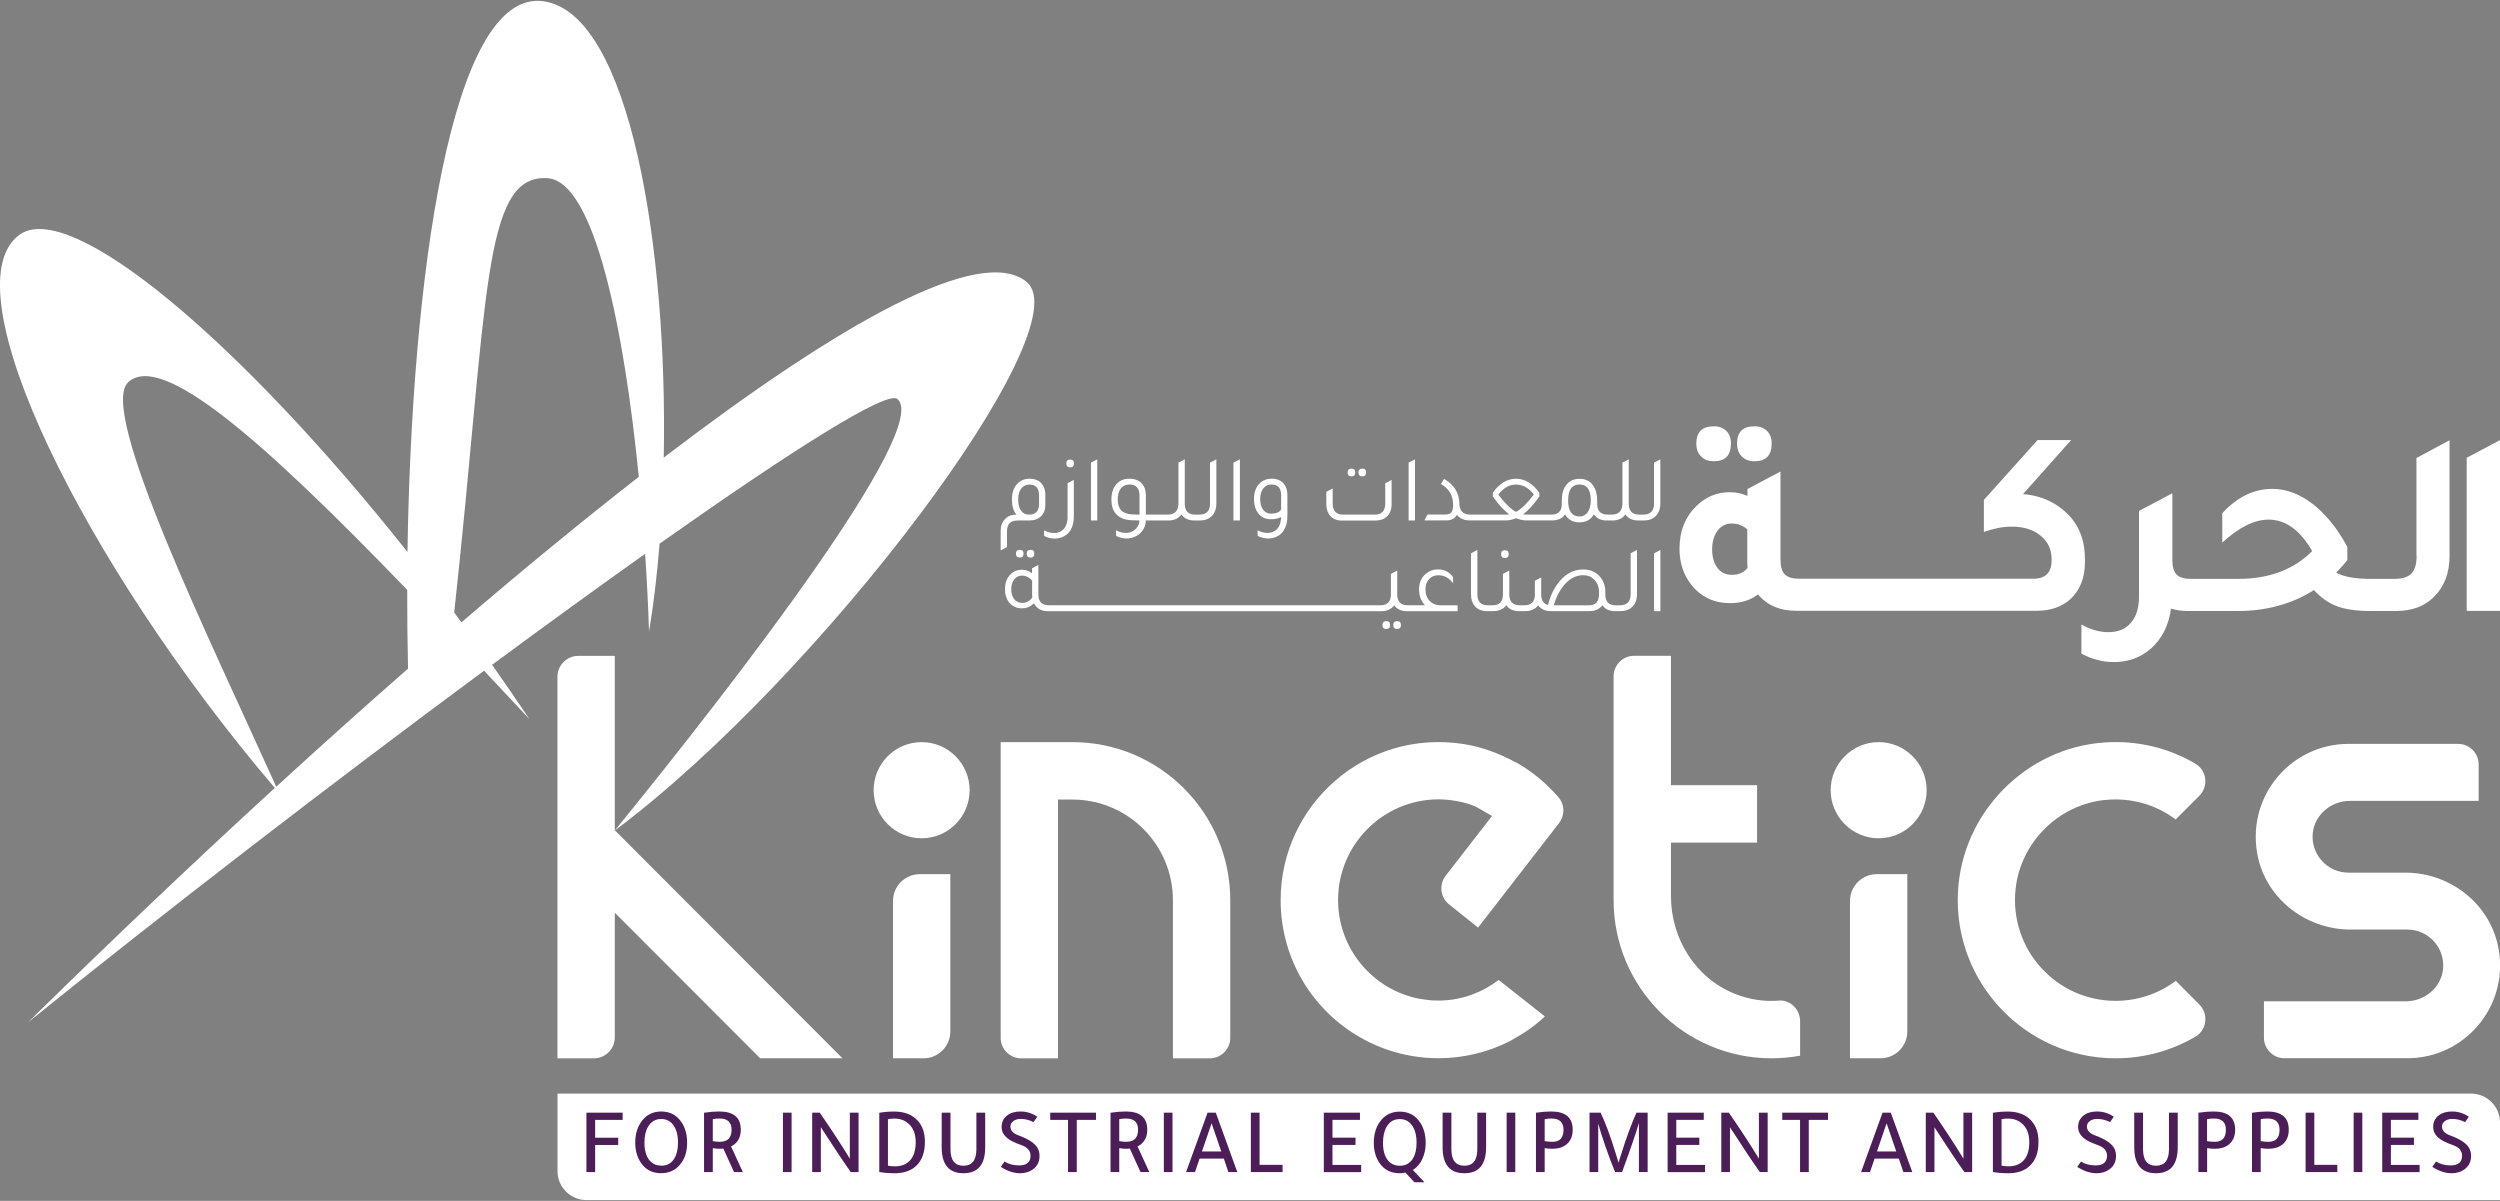 <?xml version="1.0" encoding="UTF-8"?>
<svg xmlns="http://www.w3.org/2000/svg" xmlns:xlink="http://www.w3.org/1999/xlink" width="458px" height="220px" viewBox="0 0 458 220" version="1.1">
<rect x="0" y="0" width="458" height="220" fill="#808080" stroke="none"/>
<g id="surface1">
<path style=" stroke:none;fill-rule:nonzero;fill:rgb(100%,100%,100%);fill-opacity:1;" d="M 188.059 51.621 C 179.625 44.789 154.203 58.93 121.598 83.828 C 122.336 45.652 115.453 2.535 99.602 0.234 C 82.473 -2.258 75.379 51.797 74.652 101.121 C 43.785 62.219 12.668 36.184 3.496 43.062 C -9.48 52.785 15.289 103.148 50.344 144.352 C 35.152 158.266 19.863 172.809 5.086 187.336 C 29.895 167.289 60.738 143.527 88.684 122.871 C 91.395 125.758 94.164 128.711 97 131.754 C 94.742 128.387 92.453 125.059 90.145 121.793 C 100.012 114.512 109.492 107.629 118.188 101.461 C 118.527 106.477 118.762 111.297 118.898 115.711 C 119.738 110.758 120.375 105.312 120.836 99.598 C 144.973 82.566 162.496 71.43 164.422 73.105 C 170.594 78.488 134.703 125.035 112.641 152.137 C 150.242 124.059 198.402 60.02 188.07 51.66 Z M 23.473 70.027 C 29.645 64.359 48.207 80.727 74.602 108.066 C 74.59 112.973 74.641 117.801 74.754 122.492 C 66.797 129.449 58.727 136.695 50.605 144.129 C 38.465 117.176 17.875 75.184 23.484 70.039 Z M 84.535 114.012 C 84.098 113.41 83.648 112.809 83.211 112.223 C 89.469 54.914 88.258 31.727 100.375 32.652 C 108.98 33.316 114.367 60.594 117.027 87.359 C 106.746 95.367 95.816 104.34 84.535 114.012 Z M 84.535 114.012 "/>
<path style=" stroke:none;fill-rule:nonzero;fill:rgb(100%,100%,100%);fill-opacity:1;" d="M 344.172 135.957 C 349.02 135.957 352.965 139.91 352.965 144.766 C 352.965 149.621 349.02 153.574 344.172 153.574 C 339.324 153.574 335.379 149.621 335.379 144.766 C 335.379 139.91 339.324 135.957 344.172 135.957 Z M 344.172 135.957 "/>
<path style=" stroke:none;fill-rule:nonzero;fill:rgb(100%,100%,100%);fill-opacity:1;" d="M 168.844 135.957 C 173.691 135.957 177.637 139.91 177.637 144.766 C 177.637 149.621 173.691 153.574 168.844 153.574 C 163.996 153.574 160.051 149.621 160.051 144.766 C 160.051 139.91 163.996 135.957 168.844 135.957 Z M 168.844 135.957 "/>
<path style=" stroke:none;fill-rule:nonzero;fill:rgb(100%,100%,100%);fill-opacity:1;" d="M 196.465 135.957 L 183.324 135.957 L 183.324 190.125 C 183.324 192.203 185.008 193.891 187.082 193.891 L 193.828 193.891 L 193.828 146.48 L 196.465 146.48 C 206.633 146.48 214.879 154.738 214.879 164.926 L 214.879 193.891 L 221.625 193.891 C 223.695 193.891 225.383 192.203 225.383 190.125 L 225.383 164.926 C 225.383 148.934 212.441 135.957 196.465 135.957 Z M 196.465 135.957 "/>
<path style=" stroke:none;fill-rule:nonzero;fill:rgb(100%,100%,100%);fill-opacity:1;" d="M 277.688 139.672 L 277.414 139.523 C 274.516 137.973 271.391 136.82 268.145 136.309 C 250.168 133.504 234.613 147.43 234.613 164.91 C 234.613 167.363 234.926 169.805 235.527 172.156 L 235.754 173.008 C 239.336 185.332 250.645 193.867 263.535 193.867 C 268.07 193.867 272.555 192.789 276.59 190.75 L 277.676 190.113 C 280.125 188.734 281.785 187.398 283.023 186.207 L 274.551 179.527 C 271.492 181.855 267.945 183.156 264.172 183.293 C 263.559 183.316 262.949 183.305 262.348 183.27 C 262.023 183.242 260.785 183.117 260.051 182.98 C 251.406 181.328 245.133 173.719 245.133 164.887 C 245.133 154.715 253.391 146.441 263.547 146.441 C 266.457 146.441 269.406 147.23 270.703 147.969 L 273.34 149.484 L 264.848 160.434 C 263.586 162.059 263.859 164.398 265.473 165.688 L 270.781 169.93 L 285.609 150.809 C 286.684 149.422 286.695 147.445 285.547 146.105 C 283.348 143.527 280.688 141.324 277.715 139.648 Z M 277.688 139.672 "/>
<path style=" stroke:none;fill-rule:nonzero;fill:rgb(100%,100%,100%);fill-opacity:1;" d="M 325.883 183.316 C 323.211 183.52 320.484 183.129 317.875 182.09 C 310.641 179.238 306.121 171.969 306.121 164.188 L 306.121 154.363 L 321.898 154.363 L 321.898 143.852 L 306.121 143.852 L 306.121 120.141 L 299.375 120.141 C 297.301 120.141 295.613 121.832 295.613 123.906 L 295.613 164.91 C 295.613 180.879 308.594 193.879 324.535 193.879 C 326.297 193.879 328.055 193.715 329.781 193.402 L 329.781 187.07 C 329.781 184.934 328.008 183.156 325.883 183.305 Z M 325.883 183.316 "/>
<path style=" stroke:none;fill-rule:nonzero;fill:rgb(100%,100%,100%);fill-opacity:1;" d="M 338.914 165.062 L 338.914 193.879 L 344.508 193.879 C 347.219 193.879 349.418 191.676 349.418 188.961 L 349.418 160.145 L 343.82 160.145 C 341.109 160.145 338.914 162.348 338.914 165.062 Z M 338.914 165.062 "/>
<path style=" stroke:none;fill-rule:nonzero;fill:rgb(100%,100%,100%);fill-opacity:1;" d="M 163.598 165.062 L 163.598 193.879 L 169.195 193.879 C 171.906 193.879 174.102 191.676 174.102 188.961 L 174.102 160.145 L 168.508 160.145 C 165.797 160.145 163.598 162.348 163.598 165.062 Z M 163.598 165.062 "/>
<path style=" stroke:none;fill-rule:nonzero;fill:rgb(100%,100%,100%);fill-opacity:1;" d="M 385.57 146.566 C 390.316 146.066 394.902 147.355 398.586 150.133 L 402.91 145.805 C 404.633 144.078 404.309 141.164 402.223 139.926 C 397.262 136.996 391.504 135.605 385.547 136.02 C 371.117 136.996 359.438 148.922 358.699 163.387 C 357.836 180.051 371.129 193.879 387.582 193.879 C 392.816 193.879 397.836 192.488 402.234 189.898 C 404.32 188.66 404.633 185.746 402.922 184.02 L 398.602 179.688 C 395.438 182.066 391.605 183.355 387.57 183.355 C 376.738 183.355 368.07 173.957 369.254 162.871 C 370.168 154.352 377.074 147.445 385.582 146.555 Z M 385.57 146.566 "/>
<path style=" stroke:none;fill-rule:nonzero;fill:rgb(100%,100%,100%);fill-opacity:1;" d="M 457.762 173.973 C 456.402 165.801 449.094 159.957 440.836 159.867 L 440.699 159.867 C 440.699 159.867 430.23 159.867 430.23 159.867 C 426.395 159.867 423.32 156.555 423.695 152.637 C 424.035 149.223 427.094 146.719 430.516 146.719 L 454.09 146.719 C 454.09 146.719 454.09 140.051 454.09 140.051 C 454.09 137.973 452.402 136.281 450.328 136.281 L 430.18 136.281 C 419.887 136.309 411.73 145.555 413.492 156.191 C 414.852 164.359 422.16 170.203 430.43 170.293 L 430.578 170.293 C 430.578 170.293 441.035 170.293 441.035 170.293 C 444.871 170.293 447.945 173.609 447.57 177.523 C 447.23 180.941 444.172 183.441 440.75 183.441 L 414.754 183.441 L 414.754 190.098 C 414.754 192.176 416.438 193.867 418.512 193.867 L 441.098 193.867 C 451.379 193.84 459.551 184.594 457.773 173.957 Z M 457.762 173.973 "/>
<path style=" stroke:none;fill-rule:nonzero;fill:rgb(100%,100%,100%);fill-opacity:1;" d="M 186.832 102.148 C 187.281 102.148 187.508 101.91 187.508 101.422 C 187.508 100.934 187.281 100.723 186.832 100.723 C 186.359 100.723 186.121 100.961 186.121 101.422 C 186.121 101.91 186.359 102.148 186.832 102.148 Z M 186.832 102.148 "/>
<path style=" stroke:none;fill-rule:nonzero;fill:rgb(100%,100%,100%);fill-opacity:1;" d="M 188.805 102.148 C 189.258 102.148 189.48 101.91 189.48 101.422 C 189.48 100.934 189.258 100.723 188.805 100.723 C 188.332 100.723 188.094 100.961 188.094 101.422 C 188.094 101.91 188.332 102.148 188.805 102.148 Z M 188.805 102.148 "/>
<path style=" stroke:none;fill-rule:nonzero;fill:rgb(100%,100%,100%);fill-opacity:1;" d="M 255.953 113.797 C 255.488 113.797 255.254 114.035 255.254 114.512 C 255.254 114.984 255.477 115.223 255.953 115.223 C 256.426 115.223 256.652 114.984 256.652 114.512 C 256.652 114.035 256.414 113.797 255.953 113.797 Z M 255.953 113.797 "/>
<path style=" stroke:none;fill-rule:nonzero;fill:rgb(100%,100%,100%);fill-opacity:1;" d="M 253.965 113.797 C 253.504 113.797 253.266 114.035 253.266 114.512 C 253.266 114.984 253.492 115.223 253.965 115.223 C 254.441 115.223 254.664 114.984 254.664 114.512 C 254.664 114.035 254.43 113.797 253.965 113.797 Z M 253.965 113.797 "/>
<path style=" stroke:none;fill-rule:nonzero;fill:rgb(100%,100%,100%);fill-opacity:1;" d="M 261.949 110.117 C 261.41 109.582 261.148 108.867 261.148 107.98 C 261.148 107.203 261.359 106.578 261.797 106.102 C 262.234 105.625 262.797 105.391 263.484 105.391 L 263.535 105.391 C 264.621 105.391 265.508 105.891 266.207 106.879 L 266.207 105.727 C 265.535 104.789 264.609 104.312 263.41 104.312 C 262.547 104.312 261.812 104.602 261.172 105.152 C 260.375 105.84 259.973 106.766 259.973 107.93 C 259.973 109.156 260.336 110.145 261.062 110.883 L 257.887 110.883 C 256.613 110.883 255.977 110.219 255.977 108.906 L 255.977 104.527 L 254.816 105.141 L 254.816 108.906 C 254.816 110.23 254.18 110.883 252.902 110.883 L 192.156 110.883 C 190.867 110.883 190.23 110.219 190.23 108.906 L 190.23 103.488 L 189.07 104.102 L 189.07 105.039 C 188.555 104.602 187.934 104.375 187.184 104.375 C 186.344 104.375 185.645 104.676 185.082 105.266 C 184.434 105.941 184.109 106.828 184.109 107.941 C 184.109 108.895 184.348 109.68 184.832 110.32 C 185.41 111.07 186.195 111.445 187.195 111.445 C 188.07 111.445 188.82 111.133 189.418 110.508 C 189.906 111.484 190.77 111.973 192.004 111.973 L 253.055 111.973 C 254.078 111.973 254.863 111.621 255.414 110.906 C 255.938 111.609 256.715 111.973 257.75 111.973 L 267.031 111.973 L 267.031 110.895 L 263.984 110.895 C 263.121 110.895 262.449 110.633 261.938 110.105 Z M 187.246 110.445 C 186.656 110.445 186.184 110.219 185.809 109.77 C 185.445 109.316 185.258 108.719 185.258 107.965 C 185.258 107.215 185.445 106.617 185.809 106.152 C 186.172 105.676 186.645 105.453 187.219 105.453 C 187.945 105.453 188.57 105.766 189.082 106.379 L 189.082 108.969 C 189.082 109.094 189.082 109.27 189.117 109.469 C 188.617 110.133 187.996 110.457 187.246 110.457 Z M 187.246 110.445 "/>
<path style=" stroke:none;fill-rule:nonzero;fill:rgb(100%,100%,100%);fill-opacity:1;" d="M 275.715 102.234 C 276.164 102.234 276.391 102 276.391 101.512 C 276.391 101.023 276.164 100.809 275.715 100.809 C 275.238 100.809 275.004 101.047 275.004 101.512 C 275.004 102 275.238 102.234 275.715 102.234 Z M 275.715 102.234 "/>
<path style=" stroke:none;fill-rule:nonzero;fill:rgb(100%,100%,100%);fill-opacity:1;" d="M 298.738 108.844 C 298.738 110.207 298.074 110.895 296.766 110.895 L 296.016 110.895 C 294.738 110.895 294.102 110.242 294.102 108.941 L 294.102 108.492 C 294.102 107.367 293.777 106.426 293.129 105.664 C 292.367 104.777 291.328 104.324 290.043 104.324 C 288.43 104.324 287.031 105 285.844 106.34 C 284.785 107.543 284.035 109.043 283.609 110.82 C 282.762 110.633 282.348 109.992 282.348 108.906 L 282.348 105.789 L 281.188 106.402 L 281.188 108.906 C 281.188 110.23 280.551 110.883 279.273 110.883 L 278.414 110.883 C 277.137 110.883 276.5 110.219 276.5 108.906 L 276.5 104.527 L 275.34 105.141 L 275.34 108.906 C 275.34 110.23 274.703 110.883 273.43 110.883 L 272.566 110.883 C 271.293 110.883 270.656 110.219 270.656 108.906 L 270.656 100.746 L 269.492 101.359 L 269.492 108.941 C 269.492 109.781 269.719 110.469 270.156 111.008 C 270.691 111.645 271.441 111.957 272.43 111.957 L 273.578 111.957 C 274.602 111.957 275.391 111.609 275.938 110.895 C 276.465 111.594 277.238 111.957 278.273 111.957 L 279.426 111.957 C 280.449 111.957 281.234 111.609 281.785 110.895 C 282.309 111.594 283.086 111.957 284.121 111.957 L 291.18 111.957 C 292.23 111.957 293.016 111.609 293.539 110.895 C 294.066 111.594 294.84 111.957 295.875 111.957 L 296.887 111.957 C 297.777 111.957 298.5 111.695 299.039 111.172 C 299.613 110.605 299.898 109.832 299.898 108.844 L 299.898 100.746 L 298.738 101.359 Z M 292.941 108.844 C 292.941 110.207 292.316 110.895 291.078 110.895 L 284.645 110.895 C 285.047 109.469 285.656 108.266 286.445 107.293 C 287.496 106.016 288.707 105.375 290.055 105.375 C 290.844 105.375 291.492 105.625 292.016 106.141 C 292.629 106.727 292.941 107.516 292.941 108.492 Z M 292.941 108.844 "/>
<path style=" stroke:none;fill-rule:nonzero;fill:rgb(100%,100%,100%);fill-opacity:1;" d="M 303.023 111.973 L 304.184 111.973 L 304.184 100.758 L 303.023 101.371 Z M 303.023 111.973 "/>
<path style=" stroke:none;fill-rule:nonzero;fill:rgb(100%,100%,100%);fill-opacity:1;" d="M 191.516 90.699 C 191.516 89.836 191.293 89.137 190.844 88.609 C 190.316 88.008 189.582 87.707 188.617 87.707 C 187.656 87.707 186.934 88.023 186.359 88.633 C 185.707 89.324 185.383 90.285 185.383 91.539 C 185.383 92.676 185.66 93.59 186.195 94.277 C 185.348 94.277 184.672 94.539 184.172 95.043 C 183.609 95.59 183.324 96.344 183.324 97.305 L 183.324 100.836 L 184.484 100.223 L 184.484 97.332 C 184.484 96.004 185.121 95.355 186.395 95.355 L 188.594 95.355 C 189.492 95.355 190.207 95.078 190.73 94.566 C 191.254 94.051 191.504 93.352 191.504 92.477 L 191.504 90.699 Z M 190.355 92.363 C 190.355 93.641 189.73 94.277 188.496 94.277 C 187.883 94.277 187.406 94.039 187.059 93.551 C 186.707 93.062 186.531 92.387 186.531 91.512 C 186.531 90.637 186.719 89.984 187.082 89.5 C 187.445 89.012 187.957 88.773 188.617 88.773 C 189.781 88.773 190.355 89.449 190.355 90.812 L 190.355 92.375 Z M 190.355 92.363 "/>
<path style=" stroke:none;fill-rule:nonzero;fill:rgb(100%,100%,100%);fill-opacity:1;" d="M 196.062 84.191 C 195.59 84.191 195.352 84.43 195.352 84.895 C 195.352 85.383 195.59 85.621 196.062 85.621 C 196.539 85.621 196.738 85.383 196.738 84.895 C 196.738 84.406 196.516 84.191 196.062 84.191 Z M 196.062 84.191 "/>
<path style=" stroke:none;fill-rule:nonzero;fill:rgb(100%,100%,100%);fill-opacity:1;" d="M 195.59 94.59 C 195.59 95.93 195.191 96.832 194.379 97.32 C 194.004 97.543 193.578 97.645 193.09 97.645 C 192.48 97.645 191.879 97.48 191.281 97.156 L 191.281 98.184 C 191.906 98.508 192.555 98.668 193.23 98.668 C 193.641 98.668 194.039 98.605 194.402 98.48 C 195.953 97.945 196.727 96.629 196.727 94.516 L 196.727 87.91 L 195.578 88.523 L 195.578 94.59 Z M 195.59 94.59 "/>
<path style=" stroke:none;fill-rule:nonzero;fill:rgb(100%,100%,100%);fill-opacity:1;" d="M 199.863 95.355 L 201.023 95.355 L 201.023 84.145 L 199.863 84.754 Z M 199.863 95.355 "/>
<path style=" stroke:none;fill-rule:nonzero;fill:rgb(100%,100%,100%);fill-opacity:1;" d="M 221.688 92.227 C 221.688 93.59 221.023 94.277 219.711 94.277 L 218.961 94.277 C 217.688 94.277 217.051 93.613 217.051 92.301 L 217.051 84.145 L 215.891 84.754 L 215.891 92.227 C 215.891 93.59 215.227 94.277 213.914 94.277 L 209.918 94.277 L 209.918 90.699 C 209.918 89.836 209.68 89.137 209.219 88.609 C 208.68 88.008 207.918 87.707 206.906 87.707 C 205.895 87.707 205.16 88.023 204.586 88.633 C 203.934 89.324 203.609 90.285 203.609 91.539 C 203.609 92.602 203.871 93.453 204.398 94.09 C 205.035 94.84 205.996 95.254 207.281 95.305 L 208.758 95.355 C 208.758 95.73 208.633 96.094 208.395 96.48 C 208.156 96.855 207.844 97.145 207.496 97.32 C 207.133 97.531 206.719 97.633 206.246 97.633 C 205.66 97.633 205.059 97.469 204.461 97.145 L 204.461 98.168 C 205.098 98.496 205.746 98.656 206.422 98.656 C 206.746 98.656 207.047 98.621 207.32 98.531 C 208.082 98.344 208.707 97.957 209.18 97.383 C 209.656 96.793 209.906 96.117 209.918 95.355 L 214.027 95.355 C 215.09 95.355 215.902 94.992 216.438 94.254 C 216.965 94.98 217.75 95.355 218.812 95.355 L 219.824 95.355 C 220.711 95.355 221.438 95.09 221.973 94.566 C 222.547 94.004 222.836 93.227 222.836 92.238 L 222.836 84.145 L 221.672 84.754 L 221.672 92.227 Z M 208.758 94.277 C 208.309 94.277 207.82 94.266 207.32 94.227 C 205.621 94.152 204.77 93.238 204.77 91.512 C 204.77 90.648 204.957 89.973 205.332 89.484 C 205.707 89.012 206.234 88.762 206.922 88.762 C 208.145 88.762 208.758 89.449 208.758 90.812 Z M 208.758 94.277 "/>
<path style=" stroke:none;fill-rule:nonzero;fill:rgb(100%,100%,100%);fill-opacity:1;" d="M 225.969 95.355 L 227.145 95.355 L 227.145 84.145 L 225.969 84.754 Z M 225.969 95.355 "/>
<path style=" stroke:none;fill-rule:nonzero;fill:rgb(100%,100%,100%);fill-opacity:1;" d="M 232.965 87.707 C 232.031 87.707 231.281 88.008 230.707 88.609 C 230.055 89.297 229.73 90.25 229.73 91.461 C 229.73 92.477 229.969 93.301 230.457 93.965 C 231.016 94.742 231.805 95.129 232.816 95.129 C 233.578 95.129 234.203 94.992 234.691 94.715 C 234.652 96.055 234.227 96.918 233.43 97.32 C 233.066 97.531 232.652 97.633 232.18 97.633 C 231.594 97.633 230.992 97.469 230.395 97.145 L 230.395 98.168 C 231.031 98.496 231.68 98.656 232.355 98.656 C 232.68 98.656 232.98 98.621 233.254 98.531 C 234.09 98.332 234.727 97.883 235.176 97.18 C 235.629 96.48 235.852 95.59 235.852 94.516 L 235.852 90.688 C 235.852 89.824 235.629 89.121 235.176 88.598 C 234.652 87.996 233.914 87.695 232.953 87.695 Z M 234.703 93.34 C 234.391 93.852 233.777 94.102 232.867 94.102 C 232.254 94.102 231.766 93.863 231.406 93.379 C 231.043 92.902 230.867 92.25 230.867 91.438 C 230.867 90.625 231.055 89.949 231.43 89.473 C 231.805 88.996 232.316 88.762 232.965 88.762 C 234.129 88.762 234.703 89.434 234.703 90.801 Z M 234.703 93.34 "/>
<path style=" stroke:none;fill-rule:nonzero;fill:rgb(100%,100%,100%);fill-opacity:1;" d="M 249.582 87.27 C 250.031 87.27 250.254 87.031 250.254 86.547 C 250.254 86.059 250.031 85.844 249.582 85.844 C 249.105 85.844 248.867 86.082 248.867 86.547 C 248.867 87.031 249.105 87.27 249.582 87.27 Z M 249.582 87.27 "/>
<path style=" stroke:none;fill-rule:nonzero;fill:rgb(100%,100%,100%);fill-opacity:1;" d="M 253.777 92.227 C 253.777 93.59 253.141 94.277 251.867 94.277 L 246.059 94.277 C 244.785 94.277 244.148 93.59 244.148 92.227 L 244.148 89.484 L 242.984 90.098 L 242.984 92.375 C 242.984 93.289 243.234 94.016 243.746 94.555 C 244.258 95.09 244.934 95.367 245.797 95.367 L 251.992 95.367 C 252.84 95.367 253.516 95.129 254.039 94.664 C 254.641 94.117 254.941 93.352 254.941 92.375 L 254.941 87.922 L 253.777 88.535 L 253.777 92.238 Z M 253.777 92.227 "/>
<path style=" stroke:none;fill-rule:nonzero;fill:rgb(100%,100%,100%);fill-opacity:1;" d="M 247.582 87.27 C 248.043 87.27 248.281 87.031 248.281 86.547 C 248.281 86.059 248.043 85.844 247.582 85.844 C 247.121 85.844 246.883 86.082 246.883 86.547 C 246.883 87.031 247.105 87.27 247.582 87.27 Z M 247.582 87.27 "/>
<path style=" stroke:none;fill-rule:nonzero;fill:rgb(100%,100%,100%);fill-opacity:1;" d="M 258.062 95.355 L 259.227 95.355 L 259.227 84.145 L 258.062 84.754 Z M 258.062 95.355 "/>
<path style=" stroke:none;fill-rule:nonzero;fill:rgb(100%,100%,100%);fill-opacity:1;" d="M 303.023 92.227 C 303.023 93.59 302.359 94.277 301.047 94.277 L 300.301 94.277 C 299.023 94.277 298.387 93.613 298.387 92.301 L 298.387 84.145 L 297.227 84.754 L 297.227 92.227 C 297.227 93.59 296.562 94.277 295.254 94.277 L 294.527 94.277 C 293.242 94.277 292.605 93.613 292.605 92.301 L 292.605 91.711 C 292.605 90.551 292.355 89.625 291.855 88.934 C 291.293 88.121 290.457 87.723 289.367 87.723 C 288.418 87.723 287.656 88.035 287.094 88.66 C 286.445 89.359 286.121 90.387 286.121 91.711 L 286.121 92.301 C 286.121 93.629 285.484 94.277 284.211 94.277 L 279.738 94.277 C 279.5 94.277 279.273 94.266 279.039 94.227 C 279.938 93.566 280.922 92.477 282.012 90.961 L 282.012 90.285 C 280.785 88.57 279.363 87.707 277.738 87.707 C 276.113 87.707 274.691 88.559 273.492 90.25 L 273.492 90.961 C 274.566 92.477 275.566 93.566 276.477 94.227 C 276.238 94.266 276 94.277 275.766 94.277 L 269.355 94.277 C 268.031 94.277 267.371 93.59 267.355 92.227 C 267.32 90.285 266.383 88.785 264.547 87.723 L 263.973 88.672 C 265.457 89.512 266.207 90.773 266.207 92.477 C 266.207 93.141 266.094 93.602 265.883 93.863 C 265.672 94.129 265.297 94.266 264.758 94.266 L 261.5 94.266 L 260.949 95.34 L 264.957 95.34 C 265.871 95.34 266.52 95.004 266.922 94.328 C 267.457 95.004 268.219 95.34 269.23 95.34 L 275.828 95.34 C 276.453 95.34 277.09 95.203 277.75 94.941 C 278.398 95.203 279.039 95.34 279.66 95.34 L 284.348 95.34 C 285.395 95.34 286.195 94.98 286.719 94.266 C 287.281 95.215 288.168 95.691 289.355 95.691 C 290.543 95.691 291.418 95.215 291.992 94.254 C 292.516 94.98 293.305 95.355 294.352 95.355 L 295.363 95.355 C 296.426 95.355 297.238 94.992 297.777 94.254 C 298.301 94.98 299.086 95.355 300.148 95.355 L 301.16 95.355 C 302.047 95.355 302.773 95.09 303.309 94.566 C 303.883 94.004 304.172 93.227 304.172 92.238 L 304.172 84.145 L 303.012 84.754 L 303.012 92.227 Z M 277.738 93.777 C 276.789 93.289 275.715 92.238 274.488 90.613 C 275.441 89.387 276.5 88.773 277.688 88.773 L 277.738 88.773 C 278.988 88.773 280.074 89.387 281 90.598 C 279.762 92.238 278.676 93.289 277.738 93.777 Z M 290.879 93.828 C 290.504 94.352 290.004 94.617 289.367 94.617 C 287.98 94.617 287.281 93.641 287.281 91.676 C 287.281 89.711 287.98 88.762 289.367 88.762 C 290.754 88.762 291.43 89.734 291.43 91.676 C 291.43 92.578 291.242 93.289 290.879 93.828 Z M 290.879 93.828 "/>
<path style=" stroke:none;fill-rule:nonzero;fill:rgb(100%,100%,100%);fill-opacity:1;" d="M 321.422 84.504 C 323.523 84.504 324.57 83.418 324.57 81.254 C 324.57 80.277 324.285 79.512 323.723 78.949 C 323.16 78.387 322.387 78.098 321.422 78.098 C 319.285 78.098 318.227 79.148 318.227 81.254 C 318.227 82.254 318.512 83.043 319.102 83.629 C 319.688 84.219 320.461 84.504 321.422 84.504 Z M 321.422 84.504 "/>
<path style=" stroke:none;fill-rule:nonzero;fill:rgb(100%,100%,100%);fill-opacity:1;" d="M 313.965 84.504 C 316.062 84.504 317.113 83.418 317.113 81.254 C 317.113 80.277 316.824 79.512 316.266 78.949 C 315.703 78.387 314.926 78.098 313.965 78.098 C 311.828 78.098 310.766 79.148 310.766 81.254 C 310.766 82.254 311.055 83.043 311.641 83.629 C 312.23 84.219 313.004 84.504 313.965 84.504 Z M 313.965 84.504 "/>
<path style=" stroke:none;fill-rule:nonzero;fill:rgb(100%,100%,100%);fill-opacity:1;" d="M 381.949 102.348 C 381.949 98.145 380.297 94.93 377.012 92.703 C 375.176 91.438 373.039 90.711 370.617 90.523 L 379.426 80.625 L 373.277 80.625 L 363.445 91.586 L 363.445 97.457 C 365.246 96.805 366.957 96.48 368.582 96.48 C 370.742 96.48 372.492 97.031 373.84 98.133 C 375.176 99.234 375.852 100.66 375.852 102.398 L 375.852 102.688 C 375.852 104.914 374.715 106.027 372.465 106.027 L 336.777 106.027 L 339.586 106.027 L 329.617 106.027 C 328.395 106.027 327.508 105.766 326.98 105.227 C 326.445 104.688 326.184 103.801 326.184 102.535 L 326.184 86.383 L 320.137 89.586 L 320.137 90.848 C 319.137 90.398 318.039 90.172 316.84 90.172 C 314.539 90.172 312.527 91.012 310.781 92.703 C 308.719 94.703 307.684 97.305 307.684 100.508 C 307.684 103.098 308.406 105.312 309.867 107.152 C 311.641 109.379 314.016 110.496 316.988 110.496 C 318.988 110.496 320.688 109.957 322.074 108.895 C 323.723 110.895 326.047 111.895 329.043 111.895 L 339.598 111.895 L 336.789 111.895 L 373.102 111.895 C 375.625 111.895 377.676 111.195 379.25 109.805 C 381.047 108.156 381.961 105.879 381.961 102.961 L 381.961 102.336 Z M 317.301 105.312 C 316.164 105.312 315.277 104.887 314.641 104.051 C 314.004 103.211 313.664 102.074 313.664 100.66 C 313.664 99.246 314.004 98.094 314.652 97.219 C 315.316 96.344 316.176 95.906 317.238 95.906 C 318.301 95.906 319.25 96.254 320.098 96.969 L 320.098 102.836 C 320.098 103.387 320.113 103.789 320.148 104.051 C 319.473 104.887 318.512 105.312 317.289 105.312 Z M 317.301 105.312 "/>
<path style=" stroke:none;fill-rule:nonzero;fill:rgb(100%,100%,100%);fill-opacity:1;" d="M 442.723 101.773 C 442.723 103.324 442.41 104.426 441.773 105.078 C 441.148 105.727 440.086 106.051 438.602 106.051 L 434.391 106.051 C 431.418 106.051 429.293 105.664 427.992 104.887 C 428.832 104.051 429.504 103.285 430.031 102.609 L 430.031 100.184 C 428.195 96.793 426.07 94.164 423.684 92.324 C 421.297 90.488 418.836 89.562 416.324 89.562 C 412.902 89.562 409.844 91.051 407.121 94.027 L 407.121 99.406 C 410.18 96.594 413.016 95.191 415.59 95.191 C 418.727 95.191 421.387 97.117 423.586 100.961 C 420.223 104.352 415.703 106.051 410.031 106.051 L 401.359 106.051 C 400.137 106.051 399.262 105.789 398.75 105.25 C 398.227 104.715 397.977 103.824 397.977 102.562 L 397.977 90.387 L 397.926 90.438 L 397.926 90.387 L 395.84 91.5 L 391.867 93.59 L 391.867 109.305 C 391.867 111.344 391.379 112.934 390.391 114.086 C 389.406 115.238 388.031 115.812 386.258 115.812 C 384.645 115.812 382.996 115.348 381.312 114.41 L 381.312 119.742 C 383.246 120.781 385.234 121.293 387.27 121.293 C 389.879 121.293 392.129 120.48 394.004 118.863 C 396.062 117.051 397.312 114.598 397.727 111.496 C 398.664 111.781 399.676 111.934 400.773 111.934 L 409.969 111.934 C 415.227 111.934 419.875 110.656 423.91 108.105 C 425.234 109.531 426.656 110.52 428.195 111.082 C 429.73 111.645 431.766 111.934 434.328 111.934 L 438.926 111.934 C 441.836 111.934 444.16 111.082 445.895 109.367 C 447.793 107.492 448.754 104.988 448.754 101.848 L 448.754 80.652 L 442.695 83.906 L 442.695 101.797 Z M 442.723 101.773 "/>
<path style=" stroke:none;fill-rule:nonzero;fill:rgb(100%,100%,100%);fill-opacity:1;" d="M 451.902 83.867 L 451.902 111.906 L 458 111.906 L 458 80.625 Z M 451.902 83.867 "/>
<path style=" stroke:none;fill-rule:nonzero;fill:rgb(100%,100%,100%);fill-opacity:1;" d="M 112.629 152.098 L 112.629 120.152 L 105.957 120.152 C 103.848 120.152 102.125 121.867 102.125 123.996 L 102.125 193.891 L 108.793 193.891 C 110.906 193.891 112.629 192.176 112.629 190.051 L 112.629 167.203 L 139.262 193.879 L 154.34 193.879 C 139.836 179.352 126.906 166.402 112.629 152.098 Z M 112.629 152.098 "/>
<path style=" stroke:none;fill-rule:nonzero;fill:rgb(100%,100%,100%);fill-opacity:1;" d="M 452.703 200.348 L 102.137 200.348 L 102.137 214.551 C 102.137 217.477 104.508 219.855 107.434 219.855 L 458 219.855 L 458 205.652 C 458 202.727 455.625 200.348 452.703 200.348 Z M 452.703 200.348 "/>
<path style=" stroke:none;fill-rule:nonzero;fill:rgb(29.804%,11.765%,34.51%);fill-opacity:1;" d="M 107.434 214.723 L 107.434 203.84 L 114.066 203.84 L 114.066 205.164 L 109.031 205.164 L 109.031 208.43 L 113.254 208.43 L 113.254 209.758 L 109.031 209.758 L 109.031 214.723 Z M 107.434 214.723 "/>
<path style=" stroke:none;fill-rule:nonzero;fill:rgb(29.804%,11.765%,34.51%);fill-opacity:1;" d="M 121.137 214.938 C 119.523 214.938 118.277 214.301 117.414 213.023 C 116.727 212.008 116.375 210.781 116.375 209.344 C 116.375 207.641 116.828 206.266 117.738 205.176 C 118.602 204.152 119.738 203.625 121.137 203.625 C 122.734 203.625 123.984 204.289 124.859 205.602 C 125.547 206.629 125.883 207.879 125.883 209.332 C 125.883 211.02 125.434 212.383 124.523 213.422 C 123.66 214.426 122.535 214.926 121.125 214.926 Z M 121.137 213.562 C 122.199 213.562 122.996 213.121 123.535 212.234 C 123.984 211.496 124.211 210.531 124.211 209.344 C 124.211 207.953 123.922 206.879 123.336 206.09 C 122.797 205.363 122.062 205.004 121.137 205.004 C 120.086 205.004 119.289 205.465 118.738 206.391 C 118.289 207.141 118.062 208.129 118.062 209.332 C 118.062 210.707 118.352 211.77 118.938 212.508 C 119.477 213.199 120.211 213.535 121.137 213.535 Z M 121.137 213.562 "/>
<path style=" stroke:none;fill-rule:nonzero;fill:rgb(29.804%,11.765%,34.51%);fill-opacity:1;" d="M 128.98 214.723 L 128.98 203.852 C 129.992 203.699 130.918 203.625 131.766 203.625 C 134.402 203.625 135.715 204.738 135.715 206.965 C 135.715 208.406 135.113 209.43 133.93 210.031 L 136.09 214.723 L 134.477 214.723 L 132.516 210.422 C 132.367 210.445 132.156 210.457 131.867 210.457 C 131.469 210.457 131.043 210.422 130.582 210.332 L 130.582 214.723 Z M 130.582 205.027 L 130.582 209.055 C 131.043 209.133 131.469 209.18 131.867 209.18 C 133.305 209.18 134.027 208.441 134.027 206.98 C 134.027 205.602 133.305 204.914 131.844 204.914 C 131.316 204.914 130.895 204.953 130.566 205.039 Z M 130.582 205.027 "/>
<path style=" stroke:none;fill-rule:nonzero;fill:rgb(29.804%,11.765%,34.51%);fill-opacity:1;" d="M 145.02 203.84 L 145.02 214.723 L 143.434 214.723 L 143.434 203.84 Z M 145.02 203.84 "/>
<path style=" stroke:none;fill-rule:nonzero;fill:rgb(29.804%,11.765%,34.51%);fill-opacity:1;" d="M 150.379 206.492 L 150.379 214.723 L 148.793 214.723 L 148.793 203.84 L 150.18 203.84 C 152.465 207.168 154.305 209.969 155.691 212.273 L 155.691 203.84 L 157.289 203.84 L 157.289 214.723 L 155.863 214.723 C 154.703 213.109 152.867 210.359 150.367 206.492 Z M 150.379 206.492 "/>
<path style=" stroke:none;fill-rule:nonzero;fill:rgb(29.804%,11.765%,34.51%);fill-opacity:1;" d="M 161.074 203.863 C 161.938 203.715 162.848 203.637 163.809 203.637 C 165.695 203.637 167.145 204.203 168.156 205.34 C 169.02 206.305 169.445 207.578 169.445 209.18 C 169.445 211.121 168.906 212.598 167.832 213.598 C 166.883 214.488 165.57 214.938 163.922 214.938 C 162.887 214.938 161.949 214.863 161.086 214.711 L 161.086 203.863 Z M 162.672 213.547 C 163.035 213.625 163.449 213.672 163.91 213.672 C 165.207 213.672 166.184 213.262 166.844 212.434 C 167.457 211.684 167.758 210.621 167.758 209.258 C 167.758 207.793 167.332 206.668 166.484 205.891 C 165.797 205.254 164.922 204.926 163.859 204.926 C 163.387 204.926 162.996 204.965 162.672 205.051 L 162.672 213.562 Z M 162.672 213.547 "/>
<path style=" stroke:none;fill-rule:nonzero;fill:rgb(29.804%,11.765%,34.51%);fill-opacity:1;" d="M 180.488 210.168 C 180.488 213.348 179.164 214.938 176.5 214.938 C 173.84 214.938 172.516 213.348 172.516 210.168 L 172.516 203.84 L 174.129 203.84 L 174.129 210.531 C 174.129 212.547 174.914 213.562 176.5 213.562 C 178.09 213.562 178.875 212.547 178.875 210.531 L 178.875 203.84 L 180.488 203.84 Z M 180.488 210.168 "/>
<path style=" stroke:none;fill-rule:nonzero;fill:rgb(29.804%,11.765%,34.51%);fill-opacity:1;" d="M 189.367 205.578 C 188.594 205.191 187.809 204.988 187.02 204.988 C 186.457 204.988 185.996 205.113 185.645 205.379 C 185.297 205.641 185.109 205.965 185.109 206.367 C 185.109 207.09 185.582 207.629 186.531 207.98 C 187.957 208.504 188.957 209.055 189.555 209.645 C 190.156 210.219 190.441 210.934 190.441 211.785 C 190.441 212.809 190.043 213.625 189.258 214.211 C 188.617 214.688 187.82 214.938 186.871 214.938 C 185.734 214.938 184.559 214.551 183.336 213.773 L 184.023 212.797 C 184.785 213.273 185.684 213.5 186.695 213.5 C 188.094 213.5 188.793 212.91 188.793 211.723 C 188.793 210.809 188.207 210.145 187.02 209.746 C 185.785 209.32 184.883 208.855 184.336 208.332 C 183.785 207.805 183.496 207.191 183.496 206.453 C 183.496 205.578 183.836 204.875 184.508 204.352 C 185.121 203.875 185.934 203.625 186.945 203.625 C 188.082 203.625 189.105 203.949 190.031 204.59 L 189.344 205.566 Z M 189.367 205.578 "/>
<path style=" stroke:none;fill-rule:nonzero;fill:rgb(29.804%,11.765%,34.51%);fill-opacity:1;" d="M 195.664 205.164 L 192.402 205.164 L 192.402 203.84 L 200.785 203.84 L 200.785 205.164 L 197.262 205.164 L 197.262 214.723 L 195.664 214.723 Z M 195.664 205.164 "/>
<path style=" stroke:none;fill-rule:nonzero;fill:rgb(29.804%,11.765%,34.51%);fill-opacity:1;" d="M 203.449 214.723 L 203.449 203.852 C 204.461 203.699 205.383 203.625 206.234 203.625 C 208.867 203.625 210.18 204.738 210.18 206.965 C 210.18 208.406 209.582 209.43 208.395 210.031 L 210.555 214.723 L 208.945 214.723 L 206.984 210.422 C 206.832 210.445 206.621 210.457 206.332 210.457 C 205.934 210.457 205.508 210.422 205.047 210.332 L 205.047 214.723 Z M 205.047 205.027 L 205.047 209.055 C 205.508 209.133 205.934 209.18 206.332 209.18 C 207.77 209.18 208.492 208.441 208.492 206.98 C 208.492 205.602 207.77 204.914 206.309 204.914 C 205.785 204.914 205.359 204.953 205.035 205.039 Z M 205.047 205.027 "/>
<path style=" stroke:none;fill-rule:nonzero;fill:rgb(29.804%,11.765%,34.51%);fill-opacity:1;" d="M 214.801 203.84 L 214.801 214.723 L 213.215 214.723 L 213.215 203.84 Z M 214.801 203.84 "/>
<path style=" stroke:none;fill-rule:nonzero;fill:rgb(29.804%,11.765%,34.51%);fill-opacity:1;" d="M 221.223 203.84 L 222.734 203.84 L 226.672 214.723 L 225.035 214.723 L 224.211 212.258 L 219.762 212.258 L 218.926 214.723 L 217.289 214.723 Z M 221.973 205.766 L 220.199 210.945 L 223.734 210.945 L 221.961 205.766 Z M 221.973 205.766 "/>
<path style=" stroke:none;fill-rule:nonzero;fill:rgb(29.804%,11.765%,34.51%);fill-opacity:1;" d="M 229.156 214.723 L 229.156 203.84 L 230.754 203.84 L 230.754 213.398 L 234.965 213.398 L 234.965 214.723 Z M 229.156 214.723 "/>
<path style=" stroke:none;fill-rule:nonzero;fill:rgb(29.804%,11.765%,34.51%);fill-opacity:1;" d="M 242.512 203.84 L 249.145 203.84 L 249.145 205.164 L 244.109 205.164 L 244.109 208.418 L 248.332 208.418 L 248.332 209.746 L 244.109 209.746 L 244.109 213.41 L 249.367 213.41 L 249.367 214.738 L 242.523 214.738 L 242.523 203.852 Z M 242.512 203.84 "/>
<path style=" stroke:none;fill-rule:nonzero;fill:rgb(29.804%,11.765%,34.51%);fill-opacity:1;" d="M 257.5 214.812 C 257.125 214.887 256.766 214.938 256.438 214.938 C 254.828 214.938 253.578 214.312 252.715 213.047 C 252.027 212.035 251.68 210.809 251.68 209.367 C 251.68 207.656 252.141 206.254 253.055 205.176 C 253.93 204.152 255.051 203.652 256.438 203.652 C 258.039 203.652 259.289 204.312 260.16 205.629 C 260.848 206.668 261.188 207.918 261.188 209.383 C 261.188 210.484 260.973 211.473 260.562 212.348 C 260.148 213.223 259.562 213.887 258.836 214.336 L 260.961 216.59 L 259.113 216.59 L 257.5 214.836 Z M 253.367 209.367 C 253.367 210.746 253.652 211.809 254.242 212.547 C 254.777 213.223 255.516 213.562 256.438 213.562 C 257.5 213.562 258.301 213.121 258.836 212.258 C 259.289 211.52 259.512 210.559 259.512 209.367 C 259.512 207.98 259.227 206.891 258.637 206.102 C 258.102 205.379 257.363 205.016 256.438 205.016 C 255.391 205.016 254.59 205.477 254.039 206.402 C 253.59 207.168 253.367 208.156 253.367 209.355 Z M 253.367 209.367 "/>
<path style=" stroke:none;fill-rule:nonzero;fill:rgb(29.804%,11.765%,34.51%);fill-opacity:1;" d="M 272.254 210.168 C 272.254 213.348 270.93 214.938 268.27 214.938 C 265.609 214.938 264.285 213.348 264.285 210.168 L 264.285 203.84 L 265.895 203.84 L 265.895 210.531 C 265.895 212.547 266.684 213.562 268.27 213.562 C 269.855 213.562 270.645 212.547 270.645 210.531 L 270.645 203.84 L 272.254 203.84 Z M 272.254 210.168 "/>
<path style=" stroke:none;fill-rule:nonzero;fill:rgb(29.804%,11.765%,34.51%);fill-opacity:1;" d="M 277.602 203.84 L 277.602 214.723 L 276.016 214.723 L 276.016 203.84 Z M 277.602 203.84 "/>
<path style=" stroke:none;fill-rule:nonzero;fill:rgb(29.804%,11.765%,34.51%);fill-opacity:1;" d="M 281.387 214.723 L 281.387 203.852 C 282.398 203.699 283.32 203.625 284.172 203.625 C 286.809 203.625 288.117 204.738 288.117 206.965 C 288.117 208.168 287.719 209.082 286.918 209.707 C 286.27 210.207 285.434 210.457 284.41 210.457 C 283.922 210.457 283.445 210.422 282.984 210.332 L 282.984 214.723 Z M 282.984 205.027 L 282.984 209.055 C 283.445 209.133 283.922 209.18 284.41 209.18 C 285.758 209.18 286.434 208.441 286.434 206.98 C 286.434 205.602 285.707 204.914 284.246 204.914 C 283.723 204.914 283.297 204.953 282.973 205.039 Z M 282.984 205.027 "/>
<path style=" stroke:none;fill-rule:nonzero;fill:rgb(29.804%,11.765%,34.51%);fill-opacity:1;" d="M 292.793 205.766 L 292.793 214.723 L 291.203 214.723 L 291.203 203.84 L 293.227 203.84 C 294.117 205.676 295.039 208.18 296.016 211.371 C 296.227 212.086 296.402 212.621 296.516 213.012 C 296.613 212.672 296.727 212.309 296.852 211.91 C 297.926 208.469 298.914 205.777 299.801 203.84 L 301.848 203.84 L 301.848 214.723 L 300.25 214.723 L 300.25 205.727 C 299.801 207.316 298.773 210.32 297.164 214.723 L 295.891 214.723 C 295.379 213.523 294.789 211.961 294.129 210.059 C 293.465 208.145 293.016 206.715 292.777 205.766 Z M 292.793 205.766 "/>
<path style=" stroke:none;fill-rule:nonzero;fill:rgb(29.804%,11.765%,34.51%);fill-opacity:1;" d="M 305.496 203.84 L 312.129 203.84 L 312.129 205.164 L 307.094 205.164 L 307.094 208.418 L 311.316 208.418 L 311.316 209.746 L 307.094 209.746 L 307.094 213.41 L 312.355 213.41 L 312.355 214.738 L 305.508 214.738 L 305.508 203.852 Z M 305.496 203.84 "/>
<path style=" stroke:none;fill-rule:nonzero;fill:rgb(29.804%,11.765%,34.51%);fill-opacity:1;" d="M 316.926 206.492 L 316.926 214.723 L 315.34 214.723 L 315.34 203.84 L 316.727 203.84 C 319.012 207.168 320.848 209.969 322.234 212.273 L 322.234 203.84 L 323.836 203.84 L 323.836 214.723 L 322.41 214.723 C 321.25 213.109 319.41 210.359 316.914 206.492 Z M 316.926 206.492 "/>
<path style=" stroke:none;fill-rule:nonzero;fill:rgb(29.804%,11.765%,34.51%);fill-opacity:1;" d="M 329.77 205.164 L 326.508 205.164 L 326.508 203.84 L 334.891 203.84 L 334.891 205.164 L 331.367 205.164 L 331.367 214.723 L 329.77 214.723 Z M 329.77 205.164 "/>
<path style=" stroke:none;fill-rule:nonzero;fill:rgb(29.804%,11.765%,34.51%);fill-opacity:1;" d="M 344.883 203.84 L 346.395 203.84 L 350.332 214.723 L 348.695 214.723 L 347.867 212.258 L 343.422 212.258 L 342.586 214.723 L 340.949 214.723 Z M 345.633 205.766 L 343.859 210.945 L 347.395 210.945 L 345.621 205.766 Z M 345.633 205.766 "/>
<path style=" stroke:none;fill-rule:nonzero;fill:rgb(29.804%,11.765%,34.51%);fill-opacity:1;" d="M 354.391 206.492 L 354.391 214.723 L 352.805 214.723 L 352.805 203.84 L 354.191 203.84 C 356.477 207.168 358.312 209.969 359.699 212.273 L 359.699 203.84 L 361.297 203.84 L 361.297 214.723 L 359.875 214.723 C 358.711 213.109 356.875 210.359 354.379 206.492 Z M 354.391 206.492 "/>
<path style=" stroke:none;fill-rule:nonzero;fill:rgb(29.804%,11.765%,34.51%);fill-opacity:1;" d="M 365.082 203.863 C 365.945 203.715 366.855 203.637 367.82 203.637 C 369.707 203.637 371.156 204.203 372.168 205.34 C 373.027 206.305 373.453 207.578 373.453 209.18 C 373.453 211.121 372.914 212.598 371.84 213.598 C 370.891 214.488 369.582 214.938 367.93 214.938 C 366.895 214.938 365.957 214.863 365.098 214.711 L 365.098 203.863 Z M 366.684 213.547 C 367.043 213.625 367.457 213.672 367.918 213.672 C 369.219 213.672 370.191 213.262 370.855 212.434 C 371.469 211.684 371.766 210.621 371.766 209.258 C 371.766 207.793 371.344 206.668 370.492 205.891 C 369.805 205.254 368.93 204.926 367.867 204.926 C 367.395 204.926 367.008 204.965 366.684 205.051 L 366.684 213.562 Z M 366.684 213.547 "/>
<path style=" stroke:none;fill-rule:nonzero;fill:rgb(29.804%,11.765%,34.51%);fill-opacity:1;" d="M 386.582 205.578 C 385.809 205.191 385.02 204.988 384.234 204.988 C 383.672 204.988 383.211 205.113 382.859 205.379 C 382.512 205.641 382.324 205.965 382.324 206.367 C 382.324 207.09 382.797 207.629 383.746 207.98 C 385.172 208.504 386.172 209.055 386.77 209.645 C 387.371 210.219 387.656 210.934 387.656 211.785 C 387.656 212.809 387.258 213.625 386.469 214.211 C 385.832 214.688 385.035 214.938 384.082 214.938 C 382.945 214.938 381.773 214.551 380.547 213.773 L 381.234 212.797 C 381.996 213.273 382.898 213.5 383.91 213.5 C 385.309 213.5 386.008 212.91 386.008 211.723 C 386.008 210.809 385.422 210.145 384.234 209.746 C 382.996 209.32 382.098 208.855 381.547 208.332 C 381 207.805 380.711 207.191 380.711 206.453 C 380.711 205.578 381.047 204.875 381.723 204.352 C 382.336 203.875 383.148 203.625 384.16 203.625 C 385.297 203.625 386.32 203.949 387.246 204.59 L 386.559 205.566 Z M 386.582 205.578 "/>
<path style=" stroke:none;fill-rule:nonzero;fill:rgb(29.804%,11.765%,34.51%);fill-opacity:1;" d="M 398.961 210.168 C 398.961 213.348 397.637 214.938 394.977 214.938 C 392.316 214.938 390.992 213.348 390.992 210.168 L 390.992 203.84 L 392.605 203.84 L 392.605 210.531 C 392.605 212.547 393.391 213.562 394.977 213.562 C 396.562 213.562 397.352 212.547 397.352 210.531 L 397.352 203.84 L 398.961 203.84 Z M 398.961 210.168 "/>
<path style=" stroke:none;fill-rule:nonzero;fill:rgb(29.804%,11.765%,34.51%);fill-opacity:1;" d="M 402.746 214.723 L 402.746 203.852 C 403.758 203.699 404.684 203.625 405.531 203.625 C 408.168 203.625 409.48 204.738 409.48 206.965 C 409.48 208.168 409.082 209.082 408.281 209.707 C 407.633 210.207 406.793 210.457 405.77 210.457 C 405.281 210.457 404.809 210.422 404.348 210.332 L 404.348 214.723 Z M 404.332 205.027 L 404.332 209.055 C 404.797 209.133 405.27 209.18 405.758 209.18 C 407.105 209.18 407.781 208.441 407.781 206.98 C 407.781 205.602 407.059 204.914 405.594 204.914 C 405.07 204.914 404.645 204.953 404.32 205.039 Z M 404.332 205.027 "/>
<path style=" stroke:none;fill-rule:nonzero;fill:rgb(29.804%,11.765%,34.51%);fill-opacity:1;" d="M 412.566 214.723 L 412.566 203.852 C 413.578 203.699 414.504 203.625 415.352 203.625 C 417.988 203.625 419.301 204.738 419.301 206.965 C 419.301 208.168 418.898 209.082 418.102 209.707 C 417.449 210.207 416.613 210.457 415.59 210.457 C 415.102 210.457 414.629 210.422 414.164 210.332 L 414.164 214.723 Z M 414.164 205.027 L 414.164 209.055 C 414.629 209.133 415.102 209.18 415.59 209.18 C 416.938 209.18 417.613 208.441 417.613 206.98 C 417.613 205.602 416.887 204.914 415.426 204.914 C 414.902 204.914 414.477 204.953 414.152 205.039 Z M 414.164 205.027 "/>
<path style=" stroke:none;fill-rule:nonzero;fill:rgb(29.804%,11.765%,34.51%);fill-opacity:1;" d="M 422.387 214.723 L 422.387 203.84 L 423.984 203.84 L 423.984 213.398 L 428.195 213.398 L 428.195 214.723 Z M 422.387 214.723 "/>
<path style=" stroke:none;fill-rule:nonzero;fill:rgb(29.804%,11.765%,34.51%);fill-opacity:1;" d="M 432.777 203.84 L 432.777 214.723 L 431.191 214.723 L 431.191 203.84 Z M 432.777 203.84 "/>
<path style=" stroke:none;fill-rule:nonzero;fill:rgb(29.804%,11.765%,34.51%);fill-opacity:1;" d="M 436.414 203.84 L 443.047 203.84 L 443.047 205.164 L 438.012 205.164 L 438.012 208.418 L 442.234 208.418 L 442.234 209.746 L 438.012 209.746 L 438.012 213.41 L 443.273 213.41 L 443.273 214.738 L 436.426 214.738 L 436.426 203.852 Z M 436.414 203.84 "/>
<path style=" stroke:none;fill-rule:nonzero;fill:rgb(29.804%,11.765%,34.51%);fill-opacity:1;" d="M 451.629 205.578 C 450.855 205.191 450.066 204.988 449.281 204.988 C 448.719 204.988 448.258 205.113 447.906 205.379 C 447.555 205.641 447.371 205.965 447.371 206.367 C 447.371 207.09 447.844 207.629 448.793 207.98 C 450.219 208.504 451.215 209.055 451.816 209.645 C 452.414 210.219 452.703 210.934 452.703 211.785 C 452.703 212.809 452.305 213.625 451.516 214.211 C 450.879 214.688 450.078 214.938 449.129 214.938 C 447.992 214.938 446.82 214.551 445.594 213.773 L 446.281 212.797 C 447.043 213.273 447.945 213.5 448.957 213.5 C 450.355 213.5 451.055 212.91 451.055 211.723 C 451.055 210.809 450.469 210.145 449.281 209.746 C 448.043 209.32 447.145 208.855 446.594 208.332 C 446.047 207.816 445.758 207.191 445.758 206.453 C 445.758 205.578 446.094 204.875 446.77 204.352 C 447.383 203.875 448.195 203.625 449.207 203.625 C 450.344 203.625 451.367 203.949 452.293 204.59 L 451.605 205.566 Z M 451.629 205.578 "/>
</g>
</svg>
